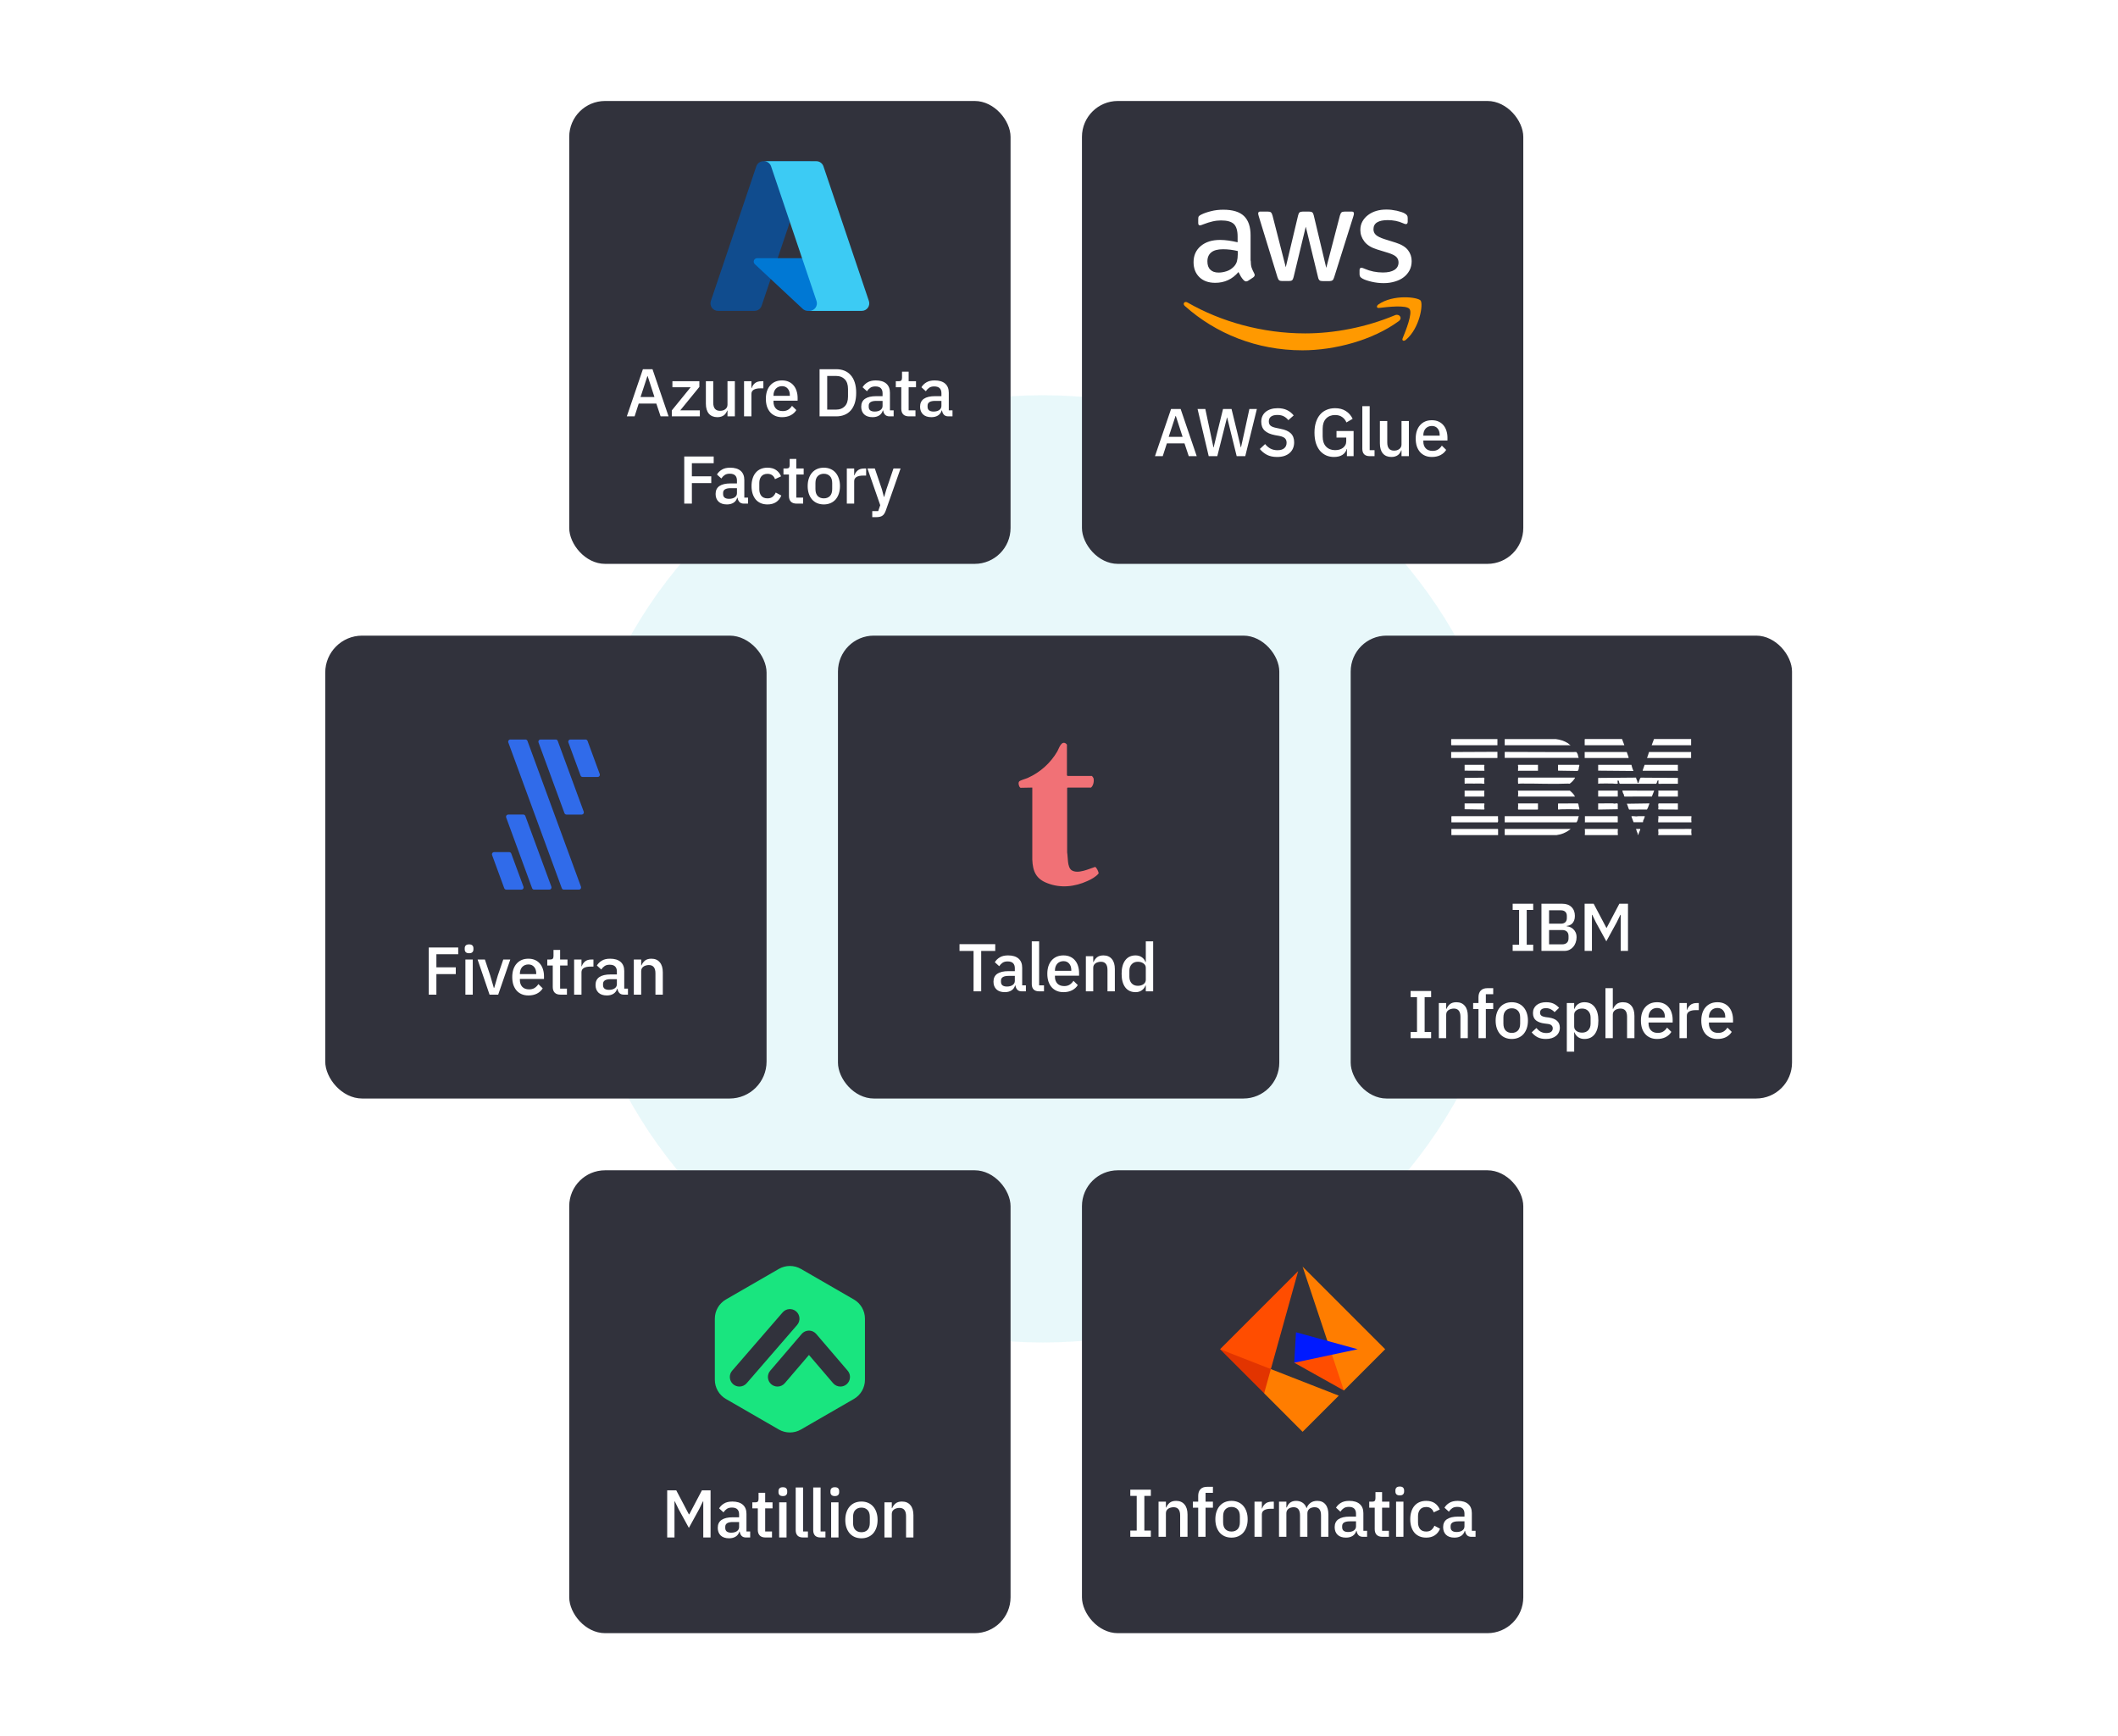 <svg width="1335" height="1094" viewBox="0 0 1335 1094" fill="none" xmlns="http://www.w3.org/2000/svg">
<g clip-path="url(#clip0_294_86)">
<g opacity="0.1" filter="url(#filter0_f_294_86)">
<circle cx="657.323" cy="547.631" r="298.533" fill="#16B5CD"/>
</g>
<rect x="358.79" y="63.645" width="278.178" height="291.748" rx="22.616" fill="#31323C"/>
<g clip-path="url(#clip1_294_86)">
<path d="M481.186 101.614H510.806L480.058 192.718C479.41 194.638 477.61 195.93 475.584 195.93H452.532C451.013 195.93 449.588 195.199 448.702 193.966C447.816 192.732 447.578 191.147 448.064 189.708L476.711 104.826C477.359 102.906 479.16 101.613 481.186 101.613V101.614Z" fill="url(#paint0_linear_294_86)"/>
<path d="M524.225 162.72H477.255C476.362 162.719 475.559 163.265 475.231 164.097C474.903 164.928 475.117 165.875 475.771 166.484L505.953 194.655C506.832 195.475 507.989 195.93 509.19 195.93H535.787L524.225 162.72Z" fill="#0078D4"/>
<path d="M481.182 101.613C479.131 101.605 477.314 102.932 476.697 104.888L448.095 189.63C447.577 191.074 447.795 192.681 448.68 193.935C449.565 195.189 451.006 195.934 452.541 195.929H476.187C477.98 195.609 479.462 194.349 480.066 192.63L485.77 175.821L506.144 194.824C506.998 195.53 508.069 195.92 509.176 195.929H535.674L524.052 162.719L490.175 162.727L510.909 101.613H481.182Z" fill="url(#paint1_linear_294_86)"/>
<path d="M519.024 104.821C518.377 102.903 516.579 101.613 514.556 101.613H481.545C483.568 101.613 485.366 102.904 486.013 104.821L514.662 189.706C515.148 191.145 514.91 192.73 514.024 193.964C513.139 195.199 511.712 195.93 510.193 195.93H543.205C544.724 195.93 546.15 195.198 547.036 193.964C547.921 192.73 548.158 191.145 547.673 189.706L519.024 104.821Z" fill="url(#paint2_linear_294_86)"/>
</g>
<path d="M416.385 262.424L413.702 254.377H402.588L399.991 262.424H395.094L405.228 232.703H411.275L421.409 262.424H416.385ZM408.252 237.131H408.039L403.738 250.246H412.51L408.252 237.131ZM423.448 262.424V258.677L435.328 244.072H423.831V240.282H440.821V243.859L428.77 258.635H441.119V262.424H423.448ZM458.547 258.762H458.377C458.178 259.302 457.908 259.827 457.568 260.338C457.256 260.849 456.844 261.303 456.333 261.7C455.85 262.069 455.254 262.368 454.545 262.595C453.863 262.822 453.068 262.935 452.16 262.935C449.861 262.935 448.072 262.197 446.795 260.721C445.546 259.245 444.921 257.13 444.921 254.377V240.282H449.563V253.78C449.563 257.215 450.982 258.933 453.821 258.933C454.417 258.933 454.999 258.862 455.566 258.72C456.134 258.549 456.631 258.308 457.057 257.996C457.511 257.684 457.866 257.286 458.121 256.804C458.405 256.321 458.547 255.753 458.547 255.1V240.282H463.188V262.424H458.547V258.762ZM468.983 262.424V240.282H473.624V244.54H473.837C474.149 243.405 474.802 242.411 475.796 241.56C476.789 240.708 478.166 240.282 479.926 240.282H481.161V244.753H479.33C477.485 244.753 476.065 245.051 475.072 245.648C474.107 246.244 473.624 247.124 473.624 248.288V262.424H468.983ZM492.91 262.935C491.32 262.935 489.901 262.666 488.652 262.126C487.403 261.587 486.338 260.82 485.458 259.827C484.578 258.805 483.897 257.584 483.415 256.165C482.96 254.717 482.733 253.113 482.733 251.353C482.733 249.593 482.96 248.004 483.415 246.584C483.897 245.137 484.578 243.916 485.458 242.922C486.338 241.9 487.403 241.12 488.652 240.58C489.901 240.041 491.32 239.771 492.91 239.771C494.528 239.771 495.948 240.055 497.168 240.623C498.417 241.191 499.453 241.986 500.277 243.008C501.1 244.001 501.71 245.165 502.108 246.499C502.533 247.833 502.746 249.267 502.746 250.8V252.546H487.545V253.269C487.545 254.973 488.042 256.378 489.035 257.485C490.057 258.564 491.505 259.103 493.378 259.103C494.741 259.103 495.891 258.805 496.828 258.209C497.764 257.613 498.559 256.804 499.212 255.782L501.937 258.464C501.114 259.827 499.922 260.92 498.36 261.743C496.799 262.538 494.982 262.935 492.91 262.935ZM492.91 243.391C492.115 243.391 491.377 243.533 490.696 243.817C490.043 244.1 489.475 244.498 488.993 245.009C488.538 245.52 488.184 246.13 487.928 246.84C487.673 247.549 487.545 248.33 487.545 249.182V249.48H497.849V249.054C497.849 247.351 497.409 245.988 496.529 244.966C495.649 243.916 494.443 243.391 492.91 243.391ZM516.585 232.703H527.102C529.004 232.703 530.721 233.015 532.254 233.64C533.816 234.264 535.136 235.201 536.214 236.45C537.321 237.671 538.173 239.218 538.769 241.091C539.365 242.937 539.663 245.094 539.663 247.564C539.663 250.033 539.365 252.205 538.769 254.078C538.173 255.924 537.321 257.471 536.214 258.72C535.136 259.94 533.816 260.863 532.254 261.488C530.721 262.112 529.004 262.424 527.102 262.424H516.585V232.703ZM527.102 258.166C529.316 258.166 531.105 257.471 532.467 256.08C533.83 254.689 534.511 252.645 534.511 249.948V245.179C534.511 242.482 533.83 240.438 532.467 239.047C531.105 237.657 529.316 236.961 527.102 236.961H521.396V258.166H527.102ZM560.682 262.424C559.461 262.424 558.525 262.084 557.872 261.402C557.219 260.693 556.821 259.799 556.679 258.72H556.466C556.041 260.111 555.26 261.161 554.125 261.871C552.989 262.58 551.612 262.935 549.994 262.935C547.695 262.935 545.921 262.339 544.672 261.147C543.451 259.955 542.841 258.351 542.841 256.335C542.841 254.121 543.635 252.46 545.225 251.353C546.843 250.246 549.199 249.693 552.294 249.693H556.296V247.819C556.296 246.457 555.927 245.406 555.189 244.668C554.451 243.93 553.301 243.561 551.74 243.561C550.434 243.561 549.37 243.845 548.546 244.413C547.723 244.98 547.028 245.704 546.46 246.584L543.692 244.072C544.43 242.823 545.466 241.801 546.801 241.006C548.135 240.183 549.881 239.771 552.038 239.771C554.905 239.771 557.105 240.438 558.638 241.773C560.171 243.107 560.937 245.023 560.937 247.521V258.635H563.279V262.424H560.682ZM551.314 259.401C552.762 259.401 553.954 259.089 554.891 258.464C555.828 257.811 556.296 256.946 556.296 255.867V252.673H552.379C549.171 252.673 547.567 253.667 547.567 255.654V256.42C547.567 257.414 547.894 258.166 548.546 258.677C549.228 259.16 550.15 259.401 551.314 259.401ZM572.983 262.424C571.365 262.424 570.145 262.013 569.322 261.189C568.498 260.338 568.087 259.146 568.087 257.613V244.072H564.638V240.282H566.511C567.278 240.282 567.803 240.112 568.087 239.771C568.399 239.431 568.555 238.877 568.555 238.111V234.236H572.728V240.282H577.369V244.072H572.728V258.635H577.029V262.424H572.983ZM597.775 262.424C596.555 262.424 595.618 262.084 594.965 261.402C594.312 260.693 593.915 259.799 593.773 258.72H593.56C593.134 260.111 592.354 261.161 591.218 261.871C590.083 262.58 588.706 262.935 587.088 262.935C584.788 262.935 583.014 262.339 581.765 261.147C580.544 259.955 579.934 258.351 579.934 256.335C579.934 254.121 580.729 252.46 582.319 251.353C583.937 250.246 586.293 249.693 589.387 249.693H593.39V247.819C593.39 246.457 593.021 245.406 592.283 244.668C591.544 243.93 590.395 243.561 588.833 243.561C587.528 243.561 586.463 243.845 585.64 244.413C584.817 244.98 584.121 245.704 583.553 246.584L580.786 244.072C581.524 242.823 582.56 241.801 583.894 241.006C585.228 240.183 586.974 239.771 589.132 239.771C591.999 239.771 594.199 240.438 595.732 241.773C597.264 243.107 598.031 245.023 598.031 247.521V258.635H600.373V262.424H597.775ZM588.408 259.401C589.855 259.401 591.048 259.089 591.984 258.464C592.921 257.811 593.39 256.946 593.39 255.867V252.673H589.472C586.264 252.673 584.661 253.667 584.661 255.654V256.42C584.661 257.414 584.987 258.166 585.64 258.677C586.321 259.16 587.244 259.401 588.408 259.401ZM431.284 317.424V287.703H449.85V291.961H436.096V300.222H448.317V304.48H436.096V317.424H431.284ZM468.895 317.424C467.674 317.424 466.737 317.084 466.084 316.402C465.432 315.693 465.034 314.799 464.892 313.72H464.679C464.253 315.111 463.473 316.161 462.337 316.871C461.202 317.58 459.825 317.935 458.207 317.935C455.908 317.935 454.133 317.339 452.884 316.147C451.664 314.955 451.053 313.351 451.053 311.335C451.053 309.121 451.848 307.46 453.438 306.353C455.056 305.246 457.412 304.693 460.506 304.693H464.509V302.819C464.509 301.457 464.14 300.406 463.402 299.668C462.664 298.93 461.514 298.561 459.953 298.561C458.647 298.561 457.582 298.845 456.759 299.413C455.936 299.98 455.241 300.704 454.673 301.584L451.905 299.072C452.643 297.823 453.679 296.801 455.013 296.006C456.348 295.183 458.093 294.771 460.251 294.771C463.118 294.771 465.318 295.438 466.851 296.773C468.384 298.107 469.15 300.023 469.15 302.521V313.635H471.492V317.424H468.895ZM459.527 314.401C460.975 314.401 462.167 314.089 463.104 313.464C464.041 312.811 464.509 311.946 464.509 310.867V307.673H460.591C457.384 307.673 455.78 308.667 455.78 310.654V311.42C455.78 312.414 456.106 313.166 456.759 313.677C457.441 314.16 458.363 314.401 459.527 314.401ZM483.748 317.935C482.158 317.935 480.739 317.666 479.49 317.126C478.241 316.587 477.191 315.82 476.339 314.827C475.487 313.805 474.835 312.584 474.38 311.165C473.926 309.717 473.699 308.113 473.699 306.353C473.699 304.593 473.926 303.004 474.38 301.584C474.835 300.137 475.487 298.916 476.339 297.922C477.191 296.9 478.241 296.12 479.49 295.58C480.739 295.041 482.158 294.771 483.748 294.771C485.962 294.771 487.779 295.268 489.198 296.262C490.618 297.255 491.654 298.575 492.307 300.222L488.475 302.01C488.162 300.988 487.609 300.179 486.814 299.583C486.047 298.958 485.026 298.646 483.748 298.646C482.045 298.646 480.753 299.186 479.873 300.264C479.022 301.315 478.596 302.691 478.596 304.395V308.355C478.596 310.058 479.022 311.449 479.873 312.528C480.753 313.578 482.045 314.103 483.748 314.103C485.111 314.103 486.189 313.777 486.984 313.124C487.807 312.442 488.46 311.548 488.943 310.441L492.477 312.315C491.739 314.131 490.632 315.522 489.156 316.488C487.68 317.453 485.877 317.935 483.748 317.935ZM502.176 317.424C500.557 317.424 499.337 317.013 498.514 316.189C497.69 315.338 497.279 314.146 497.279 312.613V299.072H493.83V295.282H495.703C496.47 295.282 496.995 295.112 497.279 294.771C497.591 294.431 497.747 293.877 497.747 293.111V289.236H501.92V295.282H506.561V299.072H501.92V313.635H506.221V317.424H502.176ZM519.264 317.935C517.732 317.935 516.326 317.666 515.049 317.126C513.8 316.587 512.735 315.82 511.855 314.827C510.975 313.805 510.294 312.584 509.811 311.165C509.329 309.717 509.088 308.113 509.088 306.353C509.088 304.593 509.329 303.004 509.811 301.584C510.294 300.137 510.975 298.916 511.855 297.922C512.735 296.9 513.8 296.12 515.049 295.58C516.326 295.041 517.732 294.771 519.264 294.771C520.797 294.771 522.188 295.041 523.437 295.58C524.715 296.12 525.793 296.9 526.673 297.922C527.553 298.916 528.235 300.137 528.717 301.584C529.2 303.004 529.441 304.593 529.441 306.353C529.441 308.113 529.2 309.717 528.717 311.165C528.235 312.584 527.553 313.805 526.673 314.827C525.793 315.82 524.715 316.587 523.437 317.126C522.188 317.666 520.797 317.935 519.264 317.935ZM519.264 314.103C520.854 314.103 522.132 313.62 523.097 312.655C524.062 311.662 524.544 310.186 524.544 308.227V304.48C524.544 302.521 524.062 301.059 523.097 300.094C522.132 299.1 520.854 298.604 519.264 298.604C517.675 298.604 516.397 299.1 515.432 300.094C514.467 301.059 513.984 302.521 513.984 304.48V308.227C513.984 310.186 514.467 311.662 515.432 312.655C516.397 313.62 517.675 314.103 519.264 314.103ZM533.761 317.424V295.282H538.402V299.54H538.615C538.928 298.405 539.581 297.411 540.574 296.56C541.568 295.708 542.944 295.282 544.704 295.282H545.939V299.753H544.108C542.263 299.753 540.844 300.051 539.85 300.648C538.885 301.244 538.402 302.124 538.402 303.288V317.424H533.761ZM563.167 295.282H567.638L558.313 321.81C558.058 322.548 557.76 323.173 557.419 323.684C557.107 324.223 556.724 324.649 556.269 324.961C555.844 325.302 555.318 325.543 554.694 325.685C554.069 325.855 553.331 325.94 552.48 325.94H549.797V322.151H553.544L554.822 318.404L546.774 295.282H551.415L555.844 308.312L557.121 313.124H557.334L558.739 308.312L563.167 295.282Z" fill="white"/>
<rect x="681.969" y="63.645" width="278.178" height="291.748" rx="22.616" fill="#31323C"/>
<path d="M788.354 164.295C788.354 166.12 788.554 167.6 788.902 168.686C789.301 169.771 789.8 170.955 790.498 172.238C790.747 172.633 790.846 173.027 790.846 173.373C790.846 173.866 790.547 174.359 789.899 174.853L786.759 176.925C786.311 177.221 785.862 177.369 785.463 177.369C784.965 177.369 784.466 177.122 783.968 176.678C783.27 175.938 782.672 175.149 782.173 174.359C781.675 173.521 781.177 172.583 780.628 171.449C776.74 175.988 771.856 178.257 765.974 178.257C761.787 178.257 758.447 177.073 756.005 174.705C753.563 172.337 752.316 169.179 752.316 165.232C752.316 161.038 753.812 157.634 756.852 155.068C759.893 152.503 763.93 151.22 769.064 151.22C770.759 151.22 772.504 151.368 774.348 151.615C776.192 151.862 778.086 152.256 780.08 152.7V149.099C780.08 145.349 779.282 142.734 777.737 141.205C776.142 139.675 773.451 138.935 769.613 138.935C767.868 138.935 766.074 139.132 764.229 139.576C762.385 140.021 760.591 140.563 758.846 141.254C758.049 141.599 757.45 141.797 757.102 141.895C756.753 141.994 756.503 142.043 756.304 142.043C755.606 142.043 755.257 141.55 755.257 140.514V138.096C755.257 137.307 755.357 136.715 755.606 136.37C755.855 136.024 756.304 135.679 757.002 135.333C758.746 134.445 760.84 133.705 763.282 133.113C765.725 132.472 768.317 132.176 771.058 132.176C776.99 132.176 781.326 133.508 784.117 136.172C786.859 138.836 788.254 142.882 788.254 148.309V164.295H788.354ZM768.117 171.794C769.762 171.794 771.457 171.498 773.251 170.906C775.046 170.314 776.641 169.228 777.986 167.748C778.784 166.811 779.382 165.775 779.681 164.591C779.98 163.407 780.18 161.976 780.18 160.298V158.226C778.734 157.881 777.189 157.585 775.594 157.387C773.999 157.19 772.454 157.091 770.909 157.091C767.569 157.091 765.127 157.733 763.482 159.065C761.837 160.397 761.039 162.272 761.039 164.739C761.039 167.058 761.637 168.784 762.883 169.968C764.08 171.202 765.824 171.794 768.117 171.794ZM808.143 177.122C807.245 177.122 806.647 176.974 806.248 176.629C805.85 176.333 805.501 175.642 805.202 174.705L793.488 136.567C793.189 135.58 793.04 134.939 793.04 134.593C793.04 133.804 793.438 133.36 794.236 133.36H799.121C800.068 133.36 800.716 133.508 801.065 133.853C801.463 134.149 801.762 134.84 802.061 135.777L810.435 168.439L818.211 135.777C818.46 134.791 818.759 134.149 819.158 133.853C819.557 133.557 820.255 133.36 821.152 133.36H825.14C826.087 133.36 826.735 133.508 827.133 133.853C827.532 134.149 827.881 134.84 828.08 135.777L835.956 168.834L844.579 135.777C844.878 134.791 845.227 134.149 845.576 133.853C845.975 133.557 846.623 133.36 847.52 133.36H852.155C852.953 133.36 853.402 133.755 853.402 134.593C853.402 134.84 853.352 135.087 853.302 135.383C853.252 135.679 853.152 136.073 852.953 136.616L840.94 174.754C840.641 175.741 840.292 176.382 839.894 176.678C839.495 176.974 838.847 177.172 838 177.172H833.713C832.766 177.172 832.118 177.024 831.719 176.678C831.32 176.333 830.971 175.692 830.772 174.705L823.046 142.882L815.37 174.656C815.121 175.642 814.822 176.284 814.423 176.629C814.024 176.974 813.326 177.122 812.429 177.122H808.143ZM872.193 178.454C869.601 178.454 867.009 178.158 864.517 177.566C862.025 176.974 860.081 176.333 858.785 175.593C857.987 175.149 857.439 174.656 857.24 174.211C857.04 173.767 856.941 173.274 856.941 172.83V170.314C856.941 169.278 857.339 168.784 858.087 168.784C858.386 168.784 858.685 168.834 858.984 168.932C859.283 169.031 859.732 169.228 860.23 169.426C861.925 170.166 863.769 170.758 865.713 171.153C867.707 171.547 869.651 171.745 871.645 171.745C874.785 171.745 877.227 171.202 878.922 170.116C880.617 169.031 881.514 167.452 881.514 165.429C881.514 164.048 881.065 162.913 880.168 161.976C879.271 161.038 877.576 160.2 875.134 159.41L867.906 157.19C864.268 156.055 861.576 154.378 859.931 152.158C858.286 149.987 857.439 147.569 857.439 145.004C857.439 142.931 857.888 141.106 858.785 139.527C859.682 137.948 860.878 136.567 862.374 135.481C863.869 134.347 865.564 133.508 867.558 132.916C869.551 132.324 871.645 132.077 873.838 132.077C874.935 132.077 876.081 132.126 877.178 132.274C878.324 132.423 879.371 132.62 880.417 132.817C881.414 133.064 882.361 133.311 883.259 133.607C884.156 133.903 884.854 134.199 885.352 134.495C886.05 134.889 886.548 135.284 886.847 135.728C887.147 136.123 887.296 136.666 887.296 137.356V139.675C887.296 140.711 886.897 141.254 886.15 141.254C885.751 141.254 885.103 141.057 884.256 140.662C881.414 139.379 878.224 138.738 874.685 138.738C871.844 138.738 869.601 139.182 868.056 140.119C866.511 141.057 865.713 142.487 865.713 144.51C865.713 145.892 866.212 147.076 867.209 148.013C868.206 148.951 870.05 149.888 872.692 150.727L879.769 152.947C883.358 154.082 885.95 155.661 887.495 157.683C889.041 159.706 889.788 162.025 889.788 164.591C889.788 166.712 889.34 168.636 888.492 170.314C887.595 171.991 886.399 173.471 884.854 174.656C883.308 175.889 881.464 176.777 879.321 177.418C877.078 178.109 874.735 178.454 872.193 178.454Z" fill="white"/>
<path fill-rule="evenodd" clip-rule="evenodd" d="M881.609 202.437C865.21 214.426 841.385 220.791 820.898 220.791C792.188 220.791 766.318 210.282 746.779 192.816C745.234 191.435 746.63 189.56 748.474 190.645C769.608 202.783 795.677 210.134 822.643 210.134C840.836 210.134 860.824 206.384 879.217 198.687C881.958 197.454 884.301 200.464 881.609 202.437Z" fill="#FF9900"/>
<path fill-rule="evenodd" clip-rule="evenodd" d="M888.434 194.735C886.341 192.07 874.577 193.452 869.244 194.093C867.649 194.29 867.4 192.909 868.845 191.873C878.216 185.36 893.618 187.235 895.413 189.406C897.207 191.626 894.914 206.872 886.141 214.174C884.796 215.308 883.5 214.716 884.098 213.236C886.092 208.352 890.528 197.349 888.434 194.735Z" fill="#FF9900"/>
<path d="M749.285 287.51L746.602 279.462H735.489L732.891 287.51H727.994L738.129 257.788H744.175L754.309 287.51H749.285ZM741.152 262.217H740.939L736.638 275.332H745.41L741.152 262.217ZM761.865 287.51L754.839 257.788H759.736L762.759 272.096L764.845 281.974H764.973L767.358 272.096L770.892 257.788H776.257L779.749 272.096L782.091 281.932H782.218L784.39 272.096L787.498 257.788H792.225L784.901 287.51H779.493L775.703 272.138L773.489 263.111H773.404L771.147 272.138L767.272 287.51H761.865ZM804.947 288.021C802.449 288.021 800.32 287.567 798.56 286.658C796.828 285.75 795.338 284.529 794.089 282.996L797.41 279.888C798.461 281.165 799.61 282.13 800.859 282.783C802.137 283.436 803.584 283.763 805.203 283.763C807.105 283.763 808.538 283.337 809.503 282.485C810.468 281.634 810.951 280.484 810.951 279.036C810.951 277.872 810.61 276.95 809.929 276.268C809.248 275.587 808.041 275.076 806.31 274.736L803.67 274.267C800.774 273.728 798.603 272.777 797.155 271.414C795.707 270.052 794.983 268.178 794.983 265.794C794.983 264.488 795.224 263.31 795.707 262.259C796.218 261.181 796.914 260.286 797.794 259.577C798.702 258.839 799.795 258.271 801.072 257.874C802.35 257.476 803.783 257.277 805.373 257.277C807.615 257.277 809.56 257.675 811.206 258.47C812.853 259.236 814.258 260.357 815.422 261.834L812.058 264.814C811.292 263.821 810.355 263.026 809.248 262.43C808.141 261.834 806.764 261.536 805.117 261.536C803.414 261.536 802.094 261.876 801.157 262.557C800.221 263.239 799.752 264.232 799.752 265.538C799.752 266.787 800.135 267.724 800.902 268.348C801.668 268.945 802.861 269.399 804.479 269.711L807.119 270.265C810.099 270.832 812.271 271.797 813.634 273.16C815.025 274.523 815.72 276.396 815.72 278.781C815.72 280.172 815.479 281.435 814.996 282.57C814.514 283.706 813.804 284.685 812.867 285.508C811.959 286.303 810.837 286.928 809.503 287.382C808.169 287.808 806.65 288.021 804.947 288.021ZM848.975 282.996H848.805C848.492 284.444 847.641 285.65 846.25 286.616C844.887 287.552 843.07 288.021 840.799 288.021C839.039 288.021 837.407 287.694 835.903 287.041C834.398 286.36 833.092 285.381 831.985 284.103C830.906 282.797 830.055 281.194 829.43 279.292C828.834 277.361 828.536 275.147 828.536 272.649C828.536 270.179 828.848 267.994 829.473 266.092C830.097 264.161 830.977 262.543 832.113 261.237C833.248 259.932 834.611 258.952 836.201 258.299C837.79 257.618 839.565 257.277 841.523 257.277C844.192 257.277 846.448 257.874 848.294 259.066C850.139 260.23 851.572 261.862 852.594 263.963L848.677 266.262C848.109 264.871 847.229 263.75 846.037 262.898C844.845 262.018 843.34 261.578 841.523 261.578C839.167 261.578 837.265 262.33 835.817 263.835C834.398 265.339 833.688 267.468 833.688 270.222V275.076C833.688 277.83 834.398 279.959 835.817 281.463C837.265 282.968 839.167 283.72 841.523 283.72C842.46 283.72 843.354 283.607 844.206 283.379C845.057 283.124 845.796 282.769 846.42 282.315C847.073 281.832 847.584 281.25 847.953 280.569C848.35 279.859 848.549 279.036 848.549 278.099V275.8H842.417V271.67H853.19V287.51H848.975V282.996ZM863.413 287.51C861.823 287.51 860.631 287.112 859.836 286.318C859.07 285.494 858.687 284.359 858.687 282.911V256H863.328V283.72H866.394V287.51H863.413ZM883.39 283.848H883.22C883.021 284.387 882.751 284.912 882.411 285.423C882.098 285.934 881.687 286.388 881.176 286.786C880.693 287.155 880.097 287.453 879.388 287.68C878.706 287.907 877.911 288.021 877.003 288.021C874.704 288.021 872.915 287.283 871.638 285.807C870.389 284.33 869.764 282.216 869.764 279.462V265.368H874.406V278.866C874.406 282.301 875.825 284.018 878.664 284.018C879.26 284.018 879.842 283.947 880.409 283.805C880.977 283.635 881.474 283.394 881.9 283.081C882.354 282.769 882.709 282.372 882.964 281.889C883.248 281.407 883.39 280.839 883.39 280.186V265.368H888.031V287.51H883.39V283.848ZM902.512 288.021C900.922 288.021 899.503 287.751 898.254 287.212C897.005 286.672 895.941 285.906 895.061 284.912C894.181 283.89 893.499 282.67 893.017 281.25C892.562 279.803 892.335 278.199 892.335 276.439C892.335 274.679 892.562 273.089 893.017 271.67C893.499 270.222 894.181 269.001 895.061 268.008C895.941 266.986 897.005 266.205 898.254 265.666C899.503 265.126 900.922 264.857 902.512 264.857C904.13 264.857 905.55 265.141 906.77 265.708C908.019 266.276 909.055 267.071 909.879 268.093C910.702 269.087 911.312 270.25 911.71 271.585C912.135 272.919 912.348 274.352 912.348 275.885V277.631H897.147V278.355C897.147 280.058 897.644 281.463 898.637 282.57C899.659 283.649 901.107 284.188 902.981 284.188C904.343 284.188 905.493 283.89 906.43 283.294C907.366 282.698 908.161 281.889 908.814 280.867L911.539 283.55C910.716 284.912 909.524 286.005 907.962 286.828C906.401 287.623 904.584 288.021 902.512 288.021ZM902.512 268.476C901.717 268.476 900.979 268.618 900.298 268.902C899.645 269.186 899.077 269.583 898.595 270.094C898.141 270.605 897.786 271.216 897.53 271.925C897.275 272.635 897.147 273.416 897.147 274.267V274.565H907.452V274.139C907.452 272.436 907.012 271.074 906.132 270.052C905.252 269.001 904.045 268.476 902.512 268.476Z" fill="white"/>
<rect x="358.79" y="737.606" width="278.178" height="291.748" rx="22.616" fill="#31323C"/>
<path d="M504.863 799.784L538.209 819.038C542.53 821.532 545.191 826.144 545.191 831.135V869.639C545.191 874.63 542.53 879.239 538.209 881.736L504.863 900.99C500.542 903.484 495.216 903.484 490.895 900.99L457.55 881.736C453.228 879.242 450.567 874.63 450.567 869.639V831.135C450.567 826.144 453.228 821.535 457.55 819.038L490.895 799.784C495.216 797.291 500.542 797.291 504.863 799.784ZM501.838 826.563C499.312 824.375 495.497 824.652 493.312 827.174L461.492 863.916C459.308 866.439 459.581 870.254 462.104 872.442C463.247 873.432 464.656 873.917 466.057 873.917C467.75 873.917 469.435 873.21 470.629 871.831L502.45 835.088C504.634 832.562 504.361 828.747 501.838 826.563ZM509.893 838.667C509.83 838.667 509.768 838.668 509.706 838.67C509.659 838.672 509.612 838.674 509.564 838.676C509.49 838.68 509.416 838.686 509.344 838.692C509.296 838.697 509.249 838.701 509.201 838.707C509.132 838.715 509.063 838.724 508.994 838.734C508.93 838.744 508.866 838.755 508.803 838.766C508.76 838.774 508.718 838.782 508.675 838.791C508.604 838.805 508.534 838.821 508.464 838.838C508.41 838.851 508.357 838.865 508.303 838.88L508.131 838.929C508.067 838.948 508.004 838.969 507.942 838.99C507.901 839.004 507.861 839.018 507.82 839.033C507.743 839.061 507.667 839.09 507.592 839.122C507.559 839.136 507.526 839.15 507.492 839.163C507.412 839.197 507.333 839.234 507.254 839.274C507.228 839.286 507.202 839.299 507.176 839.311C506.98 839.409 506.789 839.519 506.604 839.642L506.573 839.662L506.409 839.771C506.008 840.054 505.635 840.392 505.3 840.782L485.478 863.942C483.305 866.479 483.604 870.294 486.141 872.464C487.28 873.436 488.675 873.917 490.065 873.917C491.773 873.917 493.469 873.199 494.663 871.802L509.894 854.004L525.126 871.802C526.32 873.199 528.016 873.917 529.72 873.917C531.114 873.917 532.508 873.44 533.648 872.464C536.189 870.294 536.483 866.476 534.31 863.942L514.488 840.782C514.459 840.747 514.429 840.713 514.398 840.682C514.38 840.661 514.362 840.641 514.344 840.619C513.829 840.059 513.231 839.617 512.584 839.299C512.575 839.295 512.566 839.29 512.556 839.285L512.435 839.225L512.236 839.14C512.229 839.137 512.222 839.133 512.216 839.129C512.125 839.091 512.033 839.056 511.939 839.024L511.866 838.996C511.789 838.97 511.712 838.945 511.634 838.923L511.497 838.883C511.436 838.866 511.374 838.85 511.312 838.836C511.246 838.82 511.18 838.805 511.114 838.791C511.069 838.782 511.024 838.773 510.978 838.765C510.918 838.754 510.858 838.744 510.798 838.735C510.725 838.724 510.652 838.714 510.578 838.706C510.533 838.701 510.488 838.696 510.444 838.692L510.332 838.683L510.219 838.676C510.174 838.674 510.128 838.672 510.082 838.67L509.893 838.667Z" fill="#19E57F"/>
<path d="M443.279 946.308H443.066L440.724 951.119L434.209 962.999L427.694 951.119L425.352 946.308H425.14V969.046H420.541V939.325H426.247L434.209 954.441H434.465L442.427 939.325H447.878V969.046H443.279V946.308ZM470.252 969.046C469.031 969.046 468.094 968.705 467.442 968.024C466.789 967.314 466.391 966.42 466.249 965.341H466.036C465.611 966.732 464.83 967.783 463.694 968.492C462.559 969.202 461.182 969.557 459.564 969.557C457.265 969.557 455.491 968.961 454.241 967.768C453.021 966.576 452.411 964.972 452.411 962.957C452.411 960.743 453.205 959.082 454.795 957.975C456.413 956.868 458.769 956.314 461.863 956.314H465.866V954.441C465.866 953.078 465.497 952.028 464.759 951.29C464.021 950.552 462.871 950.183 461.31 950.183C460.004 950.183 458.94 950.467 458.116 951.034C457.293 951.602 456.598 952.326 456.03 953.206L453.262 950.694C454 949.445 455.036 948.423 456.371 947.628C457.705 946.805 459.451 946.393 461.608 946.393C464.475 946.393 466.675 947.06 468.208 948.394C469.741 949.728 470.507 951.645 470.507 954.143V965.256H472.849V969.046H470.252ZM460.884 966.023C462.332 966.023 463.524 965.71 464.461 965.086C465.398 964.433 465.866 963.567 465.866 962.488V959.295H461.949C458.741 959.295 457.137 960.288 457.137 962.276V963.042C457.137 964.036 457.463 964.788 458.116 965.299C458.798 965.781 459.72 966.023 460.884 966.023ZM482.553 969.046C480.935 969.046 479.715 968.634 478.891 967.811C478.068 966.959 477.657 965.767 477.657 964.234V950.694H474.208V946.904H476.081C476.848 946.904 477.373 946.734 477.657 946.393C477.969 946.052 478.125 945.499 478.125 944.732V940.857H482.298V946.904H486.939V950.694H482.298V965.256H486.599V969.046H482.553ZM493.464 942.944C492.499 942.944 491.789 942.717 491.335 942.263C490.909 941.808 490.696 941.226 490.696 940.517V939.793C490.696 939.083 490.909 938.501 491.335 938.047C491.789 937.593 492.499 937.366 493.464 937.366C494.429 937.366 495.125 937.593 495.55 938.047C495.976 938.501 496.189 939.083 496.189 939.793V940.517C496.189 941.226 495.976 941.808 495.55 942.263C495.125 942.717 494.429 942.944 493.464 942.944ZM491.122 946.904H495.763V969.046H491.122V946.904ZM506.266 969.046C504.676 969.046 503.484 968.648 502.689 967.854C501.923 967.03 501.539 965.895 501.539 964.447V937.536H506.181V965.256H509.246V969.046H506.266ZM517.307 969.046C515.717 969.046 514.525 968.648 513.73 967.854C512.964 967.03 512.58 965.895 512.58 964.447V937.536H517.222V965.256H520.288V969.046H517.307ZM526.213 942.944C525.248 942.944 524.538 942.717 524.084 942.263C523.658 941.808 523.445 941.226 523.445 940.517V939.793C523.445 939.083 523.658 938.501 524.084 938.047C524.538 937.593 525.248 937.366 526.213 937.366C527.178 937.366 527.874 937.593 528.299 938.047C528.725 938.501 528.938 939.083 528.938 939.793V940.517C528.938 941.226 528.725 941.808 528.299 942.263C527.874 942.717 527.178 942.944 526.213 942.944ZM523.871 946.904H528.512V969.046H523.871V946.904ZM542.975 969.557C541.442 969.557 540.037 969.287 538.759 968.748C537.51 968.208 536.446 967.442 535.566 966.448C534.686 965.427 534.004 964.206 533.522 962.787C533.039 961.339 532.798 959.735 532.798 957.975C532.798 956.215 533.039 954.625 533.522 953.206C534.004 951.758 534.686 950.537 535.566 949.544C536.446 948.522 537.51 947.741 538.759 947.202C540.037 946.663 541.442 946.393 542.975 946.393C544.508 946.393 545.899 946.663 547.148 947.202C548.425 947.741 549.504 948.522 550.384 949.544C551.264 950.537 551.945 951.758 552.428 953.206C552.91 954.625 553.152 956.215 553.152 957.975C553.152 959.735 552.91 961.339 552.428 962.787C551.945 964.206 551.264 965.427 550.384 966.448C549.504 967.442 548.425 968.208 547.148 968.748C545.899 969.287 544.508 969.557 542.975 969.557ZM542.975 965.725C544.564 965.725 545.842 965.242 546.807 964.277C547.772 963.283 548.255 961.807 548.255 959.848V956.101C548.255 954.143 547.772 952.681 546.807 951.716C545.842 950.722 544.564 950.225 542.975 950.225C541.385 950.225 540.108 950.722 539.142 951.716C538.177 952.681 537.695 954.143 537.695 956.101V959.848C537.695 961.807 538.177 963.283 539.142 964.277C540.108 965.242 541.385 965.725 542.975 965.725ZM557.471 969.046V946.904H562.113V950.566H562.326C562.808 949.374 563.532 948.38 564.497 947.585C565.491 946.79 566.839 946.393 568.542 946.393C570.813 946.393 572.573 947.145 573.822 948.65C575.1 950.126 575.739 952.241 575.739 954.994V969.046H571.097V955.59C571.097 952.127 569.706 950.396 566.924 950.396C566.328 950.396 565.732 950.481 565.136 950.651C564.568 950.793 564.057 951.02 563.603 951.332C563.149 951.645 562.78 952.042 562.496 952.525C562.241 953.007 562.113 953.575 562.113 954.228V969.046H557.471Z" fill="white"/>
<rect x="681.969" y="737.606" width="278.178" height="291.748" rx="22.616" fill="#31323C"/>
<path d="M815.774 858.891L847.072 876.41L848.248 863.085L839.566 853.835L826.729 851.719L815.774 858.891Z" fill="#FF4D00"/>
<path d="M821.05 798.341L847.075 876.413L873.101 850.389L821.05 798.341Z" fill="#FF7D00"/>
<path d="M816.872 839.694L815.774 858.899L855.773 850.394L816.872 839.694Z" fill="#001AFF"/>
<path d="M769.015 850.39L796.804 878.177L801.978 871.24L801.037 862.912L788.279 854.642L769.015 850.39Z" fill="#E23400"/>
<path d="M818.244 801.164L769.015 850.39L801.037 862.912L818.244 801.164Z" fill="#FF4D00"/>
<path d="M801.034 862.908L796.801 878.173L821.043 902.433L843.855 879.643L801.034 862.908Z" fill="#FF7D00"/>
<path d="M712.442 968.619V964.702H716.487V942.815H712.442V938.898H725.387V942.815H721.299V964.702H725.387V968.619H712.442ZM730.242 968.619V946.477H734.883V950.139H735.096C735.578 948.947 736.302 947.953 737.267 947.158C738.261 946.364 739.609 945.966 741.313 945.966C743.584 945.966 745.344 946.718 746.593 948.223C747.87 949.699 748.509 951.814 748.509 954.568V968.619H743.867V955.164C743.867 951.7 742.476 949.969 739.694 949.969C739.098 949.969 738.502 950.054 737.906 950.224C737.338 950.366 736.827 950.593 736.373 950.906C735.919 951.218 735.55 951.615 735.266 952.098C735.011 952.58 734.883 953.148 734.883 953.801V968.619H730.242ZM755.24 950.267H751.876V946.477H755.24V942.815C755.24 941.027 755.708 939.636 756.645 938.642C757.582 937.62 758.987 937.109 760.86 937.109H764.522V940.899H759.881V946.477H764.522V950.267H759.881V968.619H755.24V950.267ZM776.229 969.13C774.696 969.13 773.291 968.86 772.014 968.321C770.765 967.782 769.7 967.015 768.82 966.022C767.94 965 767.259 963.779 766.776 962.36C766.294 960.912 766.053 959.308 766.053 957.548C766.053 955.788 766.294 954.198 766.776 952.779C767.259 951.331 767.94 950.111 768.82 949.117C769.7 948.095 770.765 947.315 772.014 946.775C773.291 946.236 774.696 945.966 776.229 945.966C777.762 945.966 779.153 946.236 780.402 946.775C781.68 947.315 782.758 948.095 783.638 949.117C784.518 950.111 785.2 951.331 785.682 952.779C786.165 954.198 786.406 955.788 786.406 957.548C786.406 959.308 786.165 960.912 785.682 962.36C785.2 963.779 784.518 965 783.638 966.022C782.758 967.015 781.68 967.782 780.402 968.321C779.153 968.86 777.762 969.13 776.229 969.13ZM776.229 965.298C777.819 965.298 779.096 964.815 780.062 963.85C781.027 962.857 781.509 961.38 781.509 959.422V955.675C781.509 953.716 781.027 952.254 780.062 951.289C779.096 950.295 777.819 949.798 776.229 949.798C774.64 949.798 773.362 950.295 772.397 951.289C771.432 952.254 770.949 953.716 770.949 955.675V959.422C770.949 961.38 771.432 962.857 772.397 963.85C773.362 964.815 774.64 965.298 776.229 965.298ZM790.726 968.619V946.477H795.367V950.735H795.58C795.893 949.6 796.546 948.606 797.539 947.755C798.533 946.903 799.909 946.477 801.669 946.477H802.904V950.948H801.073C799.228 950.948 797.809 951.246 796.815 951.842C795.85 952.438 795.367 953.318 795.367 954.482V968.619H790.726ZM806.175 968.619V946.477H810.816V950.139H811.029C811.256 949.571 811.526 949.032 811.838 948.521C812.179 948.01 812.576 947.57 813.03 947.201C813.513 946.804 814.067 946.506 814.691 946.307C815.344 946.08 816.096 945.966 816.948 945.966C818.452 945.966 819.787 946.335 820.95 947.073C822.114 947.811 822.966 948.947 823.505 950.48H823.633C824.03 949.231 824.797 948.166 825.932 947.286C827.068 946.406 828.53 945.966 830.318 945.966C832.532 945.966 834.25 946.718 835.47 948.223C836.691 949.699 837.301 951.814 837.301 954.568V968.619H832.66V955.121C832.66 953.418 832.334 952.14 831.681 951.289C831.028 950.409 829.992 949.969 828.572 949.969C827.976 949.969 827.409 950.054 826.869 950.224C826.33 950.366 825.847 950.593 825.421 950.906C825.024 951.218 824.698 951.615 824.442 952.098C824.187 952.58 824.059 953.134 824.059 953.758V968.619H819.418V955.121C819.418 951.686 818.069 949.969 815.372 949.969C814.805 949.969 814.237 950.054 813.669 950.224C813.13 950.366 812.647 950.593 812.221 950.906C811.796 951.218 811.455 951.615 811.199 952.098C810.944 952.58 810.816 953.134 810.816 953.758V968.619H806.175ZM859.096 968.619C857.875 968.619 856.938 968.278 856.285 967.597C855.633 966.888 855.235 965.993 855.093 964.915H854.88C854.455 966.306 853.674 967.356 852.538 968.066C851.403 968.775 850.026 969.13 848.408 969.13C846.109 969.13 844.334 968.534 843.085 967.342C841.865 966.149 841.254 964.546 841.254 962.53C841.254 960.316 842.049 958.655 843.639 957.548C845.257 956.441 847.613 955.888 850.707 955.888H854.71V954.014C854.71 952.651 854.341 951.601 853.603 950.863C852.865 950.125 851.715 949.756 850.154 949.756C848.848 949.756 847.784 950.04 846.96 950.607C846.137 951.175 845.442 951.899 844.874 952.779L842.106 950.267C842.844 949.018 843.88 947.996 845.214 947.201C846.549 946.378 848.294 945.966 850.452 945.966C853.319 945.966 855.519 946.633 857.052 947.967C858.585 949.302 859.351 951.218 859.351 953.716V964.829H861.693V968.619H859.096ZM849.728 965.596C851.176 965.596 852.368 965.284 853.305 964.659C854.242 964.006 854.71 963.14 854.71 962.062V958.868H850.793C847.585 958.868 845.981 959.862 845.981 961.849V962.615C845.981 963.609 846.307 964.361 846.96 964.872C847.642 965.355 848.564 965.596 849.728 965.596ZM871.397 968.619C869.779 968.619 868.559 968.208 867.735 967.384C866.912 966.533 866.501 965.34 866.501 963.808V950.267H863.051V946.477H864.925C865.692 946.477 866.217 946.307 866.501 945.966C866.813 945.626 866.969 945.072 866.969 944.306V940.431H871.142V946.477H875.783V950.267H871.142V964.829H875.442V968.619H871.397ZM882.308 942.517C881.343 942.517 880.633 942.29 880.179 941.836C879.753 941.382 879.54 940.8 879.54 940.09V939.366C879.54 938.657 879.753 938.075 880.179 937.62C880.633 937.166 881.343 936.939 882.308 936.939C883.273 936.939 883.969 937.166 884.394 937.62C884.82 938.075 885.033 938.657 885.033 939.366V940.09C885.033 940.8 884.82 941.382 884.394 941.836C883.969 942.29 883.273 942.517 882.308 942.517ZM879.966 946.477H884.607V968.619H879.966V946.477ZM898.942 969.13C897.352 969.13 895.933 968.86 894.684 968.321C893.435 967.782 892.385 967.015 891.533 966.022C890.681 965 890.028 963.779 889.574 962.36C889.12 960.912 888.893 959.308 888.893 957.548C888.893 955.788 889.12 954.198 889.574 952.779C890.028 951.331 890.681 950.111 891.533 949.117C892.385 948.095 893.435 947.315 894.684 946.775C895.933 946.236 897.352 945.966 898.942 945.966C901.156 945.966 902.973 946.463 904.392 947.457C905.812 948.45 906.848 949.77 907.501 951.417L903.669 953.205C903.356 952.183 902.803 951.374 902.008 950.778C901.241 950.153 900.219 949.841 898.942 949.841C897.239 949.841 895.947 950.38 895.067 951.459C894.216 952.509 893.79 953.886 893.79 955.589V959.549C893.79 961.253 894.216 962.644 895.067 963.722C895.947 964.773 897.239 965.298 898.942 965.298C900.305 965.298 901.383 964.971 902.178 964.318C903.001 963.637 903.654 962.743 904.137 961.636L907.671 963.509C906.933 965.326 905.826 966.717 904.35 967.682C902.874 968.648 901.071 969.13 898.942 969.13ZM927.461 968.619C926.241 968.619 925.304 968.278 924.651 967.597C923.998 966.888 923.601 965.993 923.459 964.915H923.246C922.82 966.306 922.039 967.356 920.904 968.066C919.768 968.775 918.391 969.13 916.773 969.13C914.474 969.13 912.7 968.534 911.451 967.342C910.23 966.149 909.62 964.546 909.62 962.53C909.62 960.316 910.415 958.655 912.004 957.548C913.622 956.441 915.979 955.888 919.073 955.888H923.075V954.014C923.075 952.651 922.706 951.601 921.968 950.863C921.23 950.125 920.081 949.756 918.519 949.756C917.213 949.756 916.149 950.04 915.326 950.607C914.502 951.175 913.807 951.899 913.239 952.779L910.471 950.267C911.21 949.018 912.246 947.996 913.58 947.201C914.914 946.378 916.66 945.966 918.817 945.966C921.684 945.966 923.884 946.633 925.417 947.967C926.95 949.302 927.717 951.218 927.717 953.716V964.829H930.059V968.619H927.461ZM918.093 965.596C919.541 965.596 920.733 965.284 921.67 964.659C922.607 964.006 923.075 963.14 923.075 962.062V958.868H919.158C915.95 958.868 914.346 959.862 914.346 961.849V962.615C914.346 963.609 914.673 964.361 915.326 964.872C916.007 965.355 916.93 965.596 918.093 965.596Z" fill="white"/>
<rect x="205" y="400.626" width="278.178" height="291.748" rx="23.295" fill="#31323C"/>
<path d="M357.106 513.41H366.607C367.364 513.425 367.994 512.822 368.01 512.065C368.014 511.872 367.979 511.679 367.904 511.502L351.555 467.002C351.358 466.458 350.841 466.091 350.262 466.095H340.726C339.969 466.091 339.35 466.702 339.346 467.463C339.346 467.629 339.373 467.791 339.433 467.944L355.777 512.503C355.978 513.059 356.515 513.425 357.106 513.41Z" fill="#306BEA"/>
<path d="M355.393 560.716H364.894C365.651 560.72 366.27 560.109 366.274 559.348C366.274 559.183 366.246 559.021 366.187 558.867L332.477 467.002C332.279 466.458 331.763 466.095 331.179 466.095H321.69C320.933 466.091 320.315 466.702 320.311 467.463C320.311 467.629 320.338 467.791 320.397 467.944L354.1 559.817C354.301 560.358 354.817 560.716 355.393 560.716Z" fill="#306BEA"/>
<path d="M336.687 560.714H346.188C346.945 560.749 347.587 560.162 347.623 559.405C347.631 559.219 347.603 559.038 347.54 558.865L331.136 514.306C330.939 513.762 330.423 513.395 329.843 513.399H320.295C319.538 513.419 318.939 514.05 318.958 514.807C318.962 514.961 318.994 515.114 319.049 515.26L335.394 559.819C335.595 560.355 336.111 560.714 336.687 560.714Z" fill="#306BEA"/>
<path d="M358.261 467.956L365.925 488.8C366.123 489.344 366.639 489.711 367.219 489.707H376.72C377.476 489.711 378.095 489.1 378.099 488.339C378.099 488.174 378.072 488.012 378.013 487.858L370.349 467.002C370.152 466.458 369.635 466.091 369.056 466.095H359.555C358.798 466.091 358.175 466.698 358.171 467.459C358.171 467.629 358.199 467.798 358.261 467.956Z" fill="#306BEA"/>
<path d="M319.159 560.719H328.66C329.417 560.723 330.036 560.112 330.04 559.351C330.04 559.185 330.012 559.024 329.953 558.87L322.246 537.97C322.049 537.426 321.532 537.06 320.953 537.064H311.464C310.707 537.06 310.084 537.667 310.08 538.428C310.08 538.597 310.108 538.767 310.171 538.924L317.835 559.824C318.036 560.372 318.572 560.735 319.159 560.719Z" fill="#306BEA"/>
<path d="M270.251 626.905V597.183H288.816V601.442H275.062V609.702H287.283V613.96H275.062V626.905H270.251ZM295.685 600.803C294.72 600.803 294.01 600.576 293.556 600.122C293.13 599.667 292.917 599.085 292.917 598.376V597.652C292.917 596.942 293.13 596.36 293.556 595.906C294.01 595.452 294.72 595.225 295.685 595.225C296.65 595.225 297.345 595.452 297.771 595.906C298.197 596.36 298.41 596.942 298.41 597.652V598.376C298.41 599.085 298.197 599.667 297.771 600.122C297.345 600.576 296.65 600.803 295.685 600.803ZM293.343 604.763H297.984V626.905H293.343V604.763ZM308.572 626.905L301.035 604.763H305.634L308.998 614.854L311.254 622.604H311.51L313.767 614.854L317.216 604.763H321.644L314.022 626.905H308.572ZM333.052 627.416C331.462 627.416 330.043 627.146 328.794 626.607C327.545 626.067 326.48 625.301 325.6 624.307C324.72 623.285 324.039 622.065 323.556 620.645C323.102 619.198 322.875 617.594 322.875 615.834C322.875 614.074 323.102 612.484 323.556 611.065C324.039 609.617 324.72 608.396 325.6 607.403C326.48 606.381 327.545 605.6 328.794 605.061C330.043 604.522 331.462 604.252 333.052 604.252C334.67 604.252 336.089 604.536 337.31 605.103C338.559 605.671 339.595 606.466 340.418 607.488C341.241 608.482 341.852 609.645 342.249 610.98C342.675 612.314 342.888 613.747 342.888 615.28V617.026H327.687V617.75C327.687 619.453 328.183 620.858 329.177 621.965C330.199 623.044 331.647 623.583 333.52 623.583C334.883 623.583 336.032 623.285 336.969 622.689C337.906 622.093 338.701 621.284 339.354 620.262L342.079 622.945C341.256 624.307 340.063 625.4 338.502 626.223C336.941 627.018 335.124 627.416 333.052 627.416ZM333.052 607.871C332.257 607.871 331.519 608.013 330.838 608.297C330.185 608.581 329.617 608.978 329.134 609.489C328.68 610 328.325 610.611 328.07 611.32C327.814 612.03 327.687 612.811 327.687 613.662V613.96H337.991V613.534C337.991 611.831 337.551 610.469 336.671 609.447C335.791 608.396 334.585 607.871 333.052 607.871ZM353.306 626.905C351.688 626.905 350.467 626.493 349.644 625.67C348.821 624.818 348.409 623.626 348.409 622.093V608.552H344.96V604.763H346.834C347.6 604.763 348.125 604.592 348.409 604.252C348.721 603.911 348.877 603.358 348.877 602.591V598.716H353.05V604.763H357.692V608.552H353.05V623.115H357.351V626.905H353.306ZM361.875 626.905V604.763H366.516V609.021H366.729C367.041 607.885 367.694 606.892 368.687 606.04C369.681 605.189 371.058 604.763 372.818 604.763H374.053V609.234H372.222C370.377 609.234 368.957 609.532 367.964 610.128C366.998 610.724 366.516 611.604 366.516 612.768V626.905H361.875ZM393.214 626.905C391.993 626.905 391.057 626.564 390.404 625.883C389.751 625.173 389.353 624.279 389.211 623.2H388.998C388.573 624.591 387.792 625.642 386.657 626.351C385.521 627.061 384.144 627.416 382.526 627.416C380.227 627.416 378.453 626.82 377.204 625.627C375.983 624.435 375.373 622.831 375.373 620.816C375.373 618.602 376.167 616.941 377.757 615.834C379.375 614.727 381.731 614.173 384.826 614.173H388.828V612.3C388.828 610.937 388.459 609.887 387.721 609.149C386.983 608.411 385.833 608.042 384.272 608.042C382.966 608.042 381.902 608.325 381.078 608.893C380.255 609.461 379.56 610.185 378.992 611.065L376.224 608.552C376.962 607.303 377.998 606.282 379.333 605.487C380.667 604.663 382.413 604.252 384.57 604.252C387.437 604.252 389.637 604.919 391.17 606.253C392.703 607.587 393.469 609.503 393.469 612.002V623.115H395.811V626.905H393.214ZM383.846 623.882C385.294 623.882 386.486 623.569 387.423 622.945C388.36 622.292 388.828 621.426 388.828 620.347V617.154H384.911C381.703 617.154 380.099 618.147 380.099 620.134V620.901C380.099 621.894 380.426 622.647 381.078 623.158C381.76 623.64 382.682 623.882 383.846 623.882ZM399.509 626.905V604.763H404.15V608.425H404.363C404.845 607.232 405.569 606.239 406.534 605.444C407.528 604.649 408.876 604.252 410.58 604.252C412.851 604.252 414.611 605.004 415.86 606.509C417.137 607.985 417.776 610.1 417.776 612.853V626.905H413.134V613.449C413.134 609.986 411.743 608.254 408.962 608.254C408.365 608.254 407.769 608.34 407.173 608.51C406.605 608.652 406.094 608.879 405.64 609.191C405.186 609.503 404.817 609.901 404.533 610.383C404.278 610.866 404.15 611.434 404.15 612.087V626.905H399.509Z" fill="white"/>
<rect x="528.179" y="400.626" width="278.178" height="291.748" rx="22.616" fill="#31323C"/>
<path d="M673.062 496.26C673.062 496.26 672.781 496.541 672.64 496.682V537.243C673.203 540.342 672.64 546.539 675.457 548.51C679.4 551.045 686.301 547.665 690.244 546.398C691.23 546.679 692.498 549.637 692.498 550.482C690.808 552.595 687.991 554.144 685.456 555.27C677.428 558.932 668.556 559.918 660.246 556.679C653.064 554.003 650.951 549.214 650.669 541.75V496.401L643.346 496.541C642.501 496.541 641.515 493.584 642.36 492.598C643.064 491.753 646.444 490.908 647.712 490.345C655.599 486.824 662.077 481.049 666.443 473.585C667.429 471.895 668.837 466.825 671.654 468.515C671.795 468.515 672.499 469.219 672.499 469.36V488.655L672.922 489.077H688.273C688.273 489.077 689.118 490.063 689.259 490.485C689.681 492.316 689.259 494.992 687.709 496.401H672.922L673.062 496.26Z" fill="#F17176"/>
<path d="M618.458 599.362V624.825H613.646V599.362H604.79V595.104H627.315V599.362H618.458ZM644.042 624.825C642.821 624.825 641.885 624.485 641.232 623.803C640.579 623.094 640.181 622.199 640.039 621.121H639.826C639.401 622.512 638.62 623.562 637.485 624.272C636.349 624.981 634.972 625.336 633.354 625.336C631.055 625.336 629.281 624.74 628.032 623.548C626.811 622.356 626.201 620.752 626.201 618.736C626.201 616.522 626.995 614.861 628.585 613.754C630.203 612.647 632.559 612.094 635.654 612.094H639.656V610.22C639.656 608.857 639.287 607.807 638.549 607.069C637.811 606.331 636.661 605.962 635.1 605.962C633.794 605.962 632.73 606.246 631.906 606.814C631.083 607.381 630.388 608.105 629.82 608.985L627.052 606.473C627.79 605.224 628.826 604.202 630.161 603.407C631.495 602.584 633.241 602.172 635.398 602.172C638.265 602.172 640.465 602.839 641.998 604.174C643.531 605.508 644.297 607.424 644.297 609.922V621.036H646.639V624.825H644.042ZM634.674 621.802C636.122 621.802 637.314 621.49 638.251 620.865C639.188 620.212 639.656 619.346 639.656 618.268V615.074H635.739C632.531 615.074 630.927 616.068 630.927 618.055V618.821C630.927 619.815 631.254 620.567 631.906 621.078C632.588 621.561 633.51 621.802 634.674 621.802ZM655.063 624.825C653.473 624.825 652.281 624.428 651.486 623.633C650.72 622.81 650.337 621.674 650.337 620.226V593.315H654.978V621.036H658.044V624.825H655.063ZM670.314 625.336C668.724 625.336 667.305 625.066 666.056 624.527C664.806 623.988 663.742 623.221 662.862 622.228C661.982 621.206 661.301 619.985 660.818 618.566C660.364 617.118 660.137 615.514 660.137 613.754C660.137 611.994 660.364 610.405 660.818 608.985C661.301 607.537 661.982 606.317 662.862 605.323C663.742 604.301 664.806 603.521 666.056 602.981C667.305 602.442 668.724 602.172 670.314 602.172C671.932 602.172 673.351 602.456 674.572 603.024C675.821 603.592 676.857 604.386 677.68 605.408C678.503 606.402 679.114 607.566 679.511 608.9C679.937 610.234 680.15 611.668 680.15 613.201V614.946H664.948V615.67C664.948 617.374 665.445 618.779 666.439 619.886C667.461 620.965 668.908 621.504 670.782 621.504C672.145 621.504 673.294 621.206 674.231 620.61C675.168 620.014 675.963 619.205 676.616 618.183L679.341 620.865C678.517 622.228 677.325 623.321 675.764 624.144C674.203 624.939 672.386 625.336 670.314 625.336ZM670.314 605.792C669.519 605.792 668.781 605.934 668.099 606.217C667.447 606.501 666.879 606.899 666.396 607.41C665.942 607.921 665.587 608.531 665.332 609.241C665.076 609.95 664.948 610.731 664.948 611.583V611.881H675.253V611.455C675.253 609.752 674.813 608.389 673.933 607.367C673.053 606.317 671.847 605.792 670.314 605.792ZM684.436 624.825V602.683H689.077V606.345H689.29C689.773 605.153 690.497 604.159 691.462 603.365C692.455 602.57 693.804 602.172 695.507 602.172C697.778 602.172 699.538 602.925 700.787 604.429C702.065 605.905 702.703 608.02 702.703 610.774V624.825H698.062V611.37C698.062 607.906 696.671 606.175 693.889 606.175C693.293 606.175 692.697 606.26 692.101 606.43C691.533 606.572 691.022 606.799 690.568 607.112C690.114 607.424 689.744 607.821 689.461 608.304C689.205 608.786 689.077 609.354 689.077 610.007V624.825H684.436ZM722.209 621.163H721.996C721.513 622.469 720.718 623.491 719.611 624.229C718.532 624.967 717.255 625.336 715.779 625.336C712.969 625.336 710.797 624.328 709.264 622.313C707.731 620.269 706.965 617.416 706.965 613.754C706.965 610.092 707.731 607.254 709.264 605.238C710.797 603.194 712.969 602.172 715.779 602.172C717.255 602.172 718.532 602.541 719.611 603.279C720.718 603.989 721.513 605.011 721.996 606.345H722.209V593.315H726.85V624.825H722.209V621.163ZM717.184 621.334C718.603 621.334 719.796 620.993 720.761 620.312C721.726 619.602 722.209 618.679 722.209 617.544V609.965C722.209 608.829 721.726 607.921 720.761 607.239C719.796 606.53 718.603 606.175 717.184 606.175C715.566 606.175 714.274 606.7 713.309 607.75C712.344 608.772 711.861 610.135 711.861 611.838V615.67C711.861 617.374 712.344 618.75 713.309 619.801C714.274 620.823 715.566 621.334 717.184 621.334Z" fill="white"/>
<rect x="851.357" y="400.626" width="278.178" height="291.748" rx="22.616" fill="#31323C"/>
<path d="M1007.34 490.317L1031.22 490.107C1031.3 490.905 1031.73 491.594 1031.99 492.325C1032.18 492.85 1031.9 493.297 1032.68 493.576L1033.76 490.626L1034.23 490.142L1057.61 490.317V493.997L1045.48 494.004C1044.97 493.686 1045.75 491.598 1045.04 491.775C1044.32 492.375 1044.57 493.386 1043.91 493.979L1021.16 494.001C1020.08 493.676 1021.01 492.223 1019.91 491.908C1019.23 491.901 1019.72 493.389 1019.71 493.766C1019.6 494.269 1016.94 493.861 1016.44 493.851C1013.77 493.796 1011.02 493.816 1008.38 493.844C1008.01 493.848 1007.7 493.972 1007.34 493.997V490.317H1007.34Z" fill="white"/>
<path d="M1025.37 473.996L1026.57 477.46L1026.42 477.746H998.849V473.996H1025.37Z" fill="white"/>
<path d="M1065.92 473.996V477.746H1038.14C1038.58 476.483 1039.06 475.279 1039.39 473.996H1065.92Z" fill="white"/>
<path d="M1023.85 469.694H998.849V466.013L999.057 465.805H1022.39L1023.85 469.694Z" fill="white"/>
<path d="M1065.93 465.805V469.694H1041.07L1042.53 465.805H1065.93Z" fill="white"/>
<path d="M1057.59 482.049V485.938C1057.39 486.018 1057.17 485.799 1057.1 485.799H1035.37C1035.65 484.53 1036.27 483.319 1036.62 482.049H1057.59Z" fill="white"/>
<path d="M1065.86 514.414C1065.94 514.425 1066.06 514.595 1066.21 514.554C1065.98 515.424 1066.04 516.488 1066.06 517.407C1066.07 517.76 1066.34 518.08 1066 518.304H1045.31C1045.17 518.2 1045.16 518.183 1045.16 518.021C1045.15 517.05 1045.24 515.997 1045.37 515.031L1045.1 514.556C1045.24 514.599 1045.4 514.415 1045.45 514.415H1065.86V514.414Z" fill="white"/>
<path d="M1066.21 526.355H1045.3C1044.97 526.093 1045.33 525.581 1045.34 525.175C1045.36 524.648 1045.06 522.926 1045.29 522.597L1045.46 522.486C1050.69 522.476 1055.91 522.433 1061.14 522.461C1062.54 522.468 1064.23 522.351 1065.59 522.461C1065.82 522.48 1066.08 522.421 1066.19 522.687C1065.97 523.866 1066.01 525.176 1066.21 526.356V526.355Z" fill="white"/>
<path d="M1028.31 482.049C1028.51 483.09 1028.88 484.096 1029.22 485.095C1029.32 485.387 1029.82 485.635 1029.34 485.93L1007.34 485.73V482.049H1028.31H1028.31Z" fill="white"/>
<path d="M999.069 522.469H1019.62C1019.95 522.7 1019.69 523.107 1019.69 523.504C1019.67 524.368 1019.63 525.309 1019.8 526.155L1019.62 526.358H999.069C998.743 526.127 999 525.72 999.007 525.323C999.019 524.676 999.021 524.014 999.007 523.366C998.998 523.014 998.726 522.693 999.069 522.469Z" fill="white"/>
<path d="M1019.69 518.303H999.066L998.888 518.094C998.884 518.037 998.996 517.99 998.996 517.955V514.414H1019.48L1019.69 514.622V518.303Z" fill="white"/>
<path d="M1042.26 498.305C1042.3 498.305 1042.34 498.18 1042.4 498.181L1042.59 498.488L1041.19 502.023L1023.95 502.06C1023.68 501.995 1023.49 500.699 1023.41 500.488C1023.33 500.294 1023.13 500.206 1023.06 500.003C1022.88 499.491 1022.65 498.844 1022.61 498.305C1029.15 498.206 1035.71 498.437 1042.26 498.305H1042.26Z" fill="white"/>
<path d="M1039.69 506.363C1039.15 507.628 1038.89 509.108 1038.08 510.215L1026.86 510.26C1026.6 510.196 1025.72 506.939 1025.39 506.571L1039.69 506.364L1039.69 506.363Z" fill="white"/>
<path d="M1057.6 506.358V510.247L1045.51 510.187L1045.26 510.087C1045.11 509.664 1045.33 509.147 1045.32 508.765C1045.3 508.029 1045 506.976 1045.45 506.358H1057.6Z" fill="white"/>
<path d="M1007.34 510.248V506.36C1010.41 506.397 1013.5 506.312 1016.58 506.354C1016.95 506.36 1017.29 506.512 1017.68 506.511C1018.33 506.511 1019.17 506.075 1019.7 506.568V510.04L1007.34 510.248Z" fill="white"/>
<path d="M1019.7 498.307H1007.34V502.057H1019.7V498.307Z" fill="white"/>
<path d="M1057.6 498.307V502.057H1045.24C1045.12 500.789 1045.47 499.546 1045.24 498.307H1057.6Z" fill="white"/>
<path d="M1036.76 514.416C1036.64 514.818 1036.55 515.271 1036.42 515.668C1036.28 516.09 1035.78 516.957 1035.68 517.289C1035.59 517.574 1035.75 518.081 1035.52 518.243H1029.67L1028.29 514.622C1028.31 514.139 1030.86 514.56 1031.27 514.56C1031.87 514.56 1032.42 514.413 1032.93 514.41C1034.21 514.403 1035.49 514.427 1036.76 514.417V514.416Z" fill="white"/>
<path d="M1033.84 522.469C1034.21 522.847 1032.41 525.662 1032.73 526.358C1032.15 526.077 1032.28 525.347 1032.14 524.936C1032.07 524.739 1031.89 524.608 1031.82 524.416C1031.6 523.78 1031.46 523.096 1031.2 522.469H1033.84Z" fill="white"/>
<path d="M995.099 514.416C995.214 514.815 994.787 515.074 994.714 515.351C994.642 515.627 994.738 515.931 994.674 516.144C994.453 516.881 994.156 517.724 993.641 518.305H948.436V514.416H995.099Z" fill="white"/>
<path d="M948.436 474.069C948.54 473.927 948.556 473.919 948.719 473.917C963.597 473.869 978.488 474.128 993.369 473.992C994.12 474.095 993.817 474.403 994.034 474.788C994.067 474.848 994.244 474.852 994.306 475.002C994.673 475.88 994.617 476.845 995.099 477.675L948.436 477.678V474.067V474.069Z" fill="white"/>
<path d="M989.822 522.476C989.898 522.798 989.762 522.703 989.647 522.794C987.084 524.778 984.229 525.941 981.001 526.363H948.436V522.476H989.822Z" fill="white"/>
<path d="M948.436 465.81H980.585C983.358 466.179 986.015 466.949 988.379 468.504C988.786 468.772 989.233 469.347 989.755 469.558C989.774 470.033 989.405 469.699 989.336 469.699H948.783C948.734 469.699 948.629 469.944 948.436 469.629V465.81Z" fill="white"/>
<path d="M992.735 502.061H956.973C956.64 502.061 956.905 501.143 956.911 500.887C956.925 500.336 956.919 499.766 956.902 499.215C956.897 499.039 956.616 498.311 956.972 498.311H989.47C990.725 499.367 992.042 500.558 992.733 502.061H992.735Z" fill="white"/>
<path d="M992.736 490.115C992.946 490.305 991.561 491.982 991.345 492.225C991.003 492.609 989.579 493.976 989.188 493.998C988.97 494.011 988.75 493.866 988.514 493.876C978.938 494.29 968.739 493.79 959.058 493.854C958.397 493.858 957.626 493.897 956.991 494.011C956.748 493.979 956.764 490.626 956.905 490.114H992.733L992.736 490.115Z" fill="white"/>
<path d="M944.265 526.364H914.822V522.476H944.056L944.265 522.684V526.364Z" fill="white"/>
<path d="M914.822 518.305V514.624L915.031 514.416H944.056C944.415 514.416 944.169 515.242 944.177 515.434C944.218 516.316 944.494 517.556 944.056 518.305H914.822Z" fill="white"/>
<path d="M943.848 465.81V469.699H914.892L914.684 469.49V466.018L914.892 465.81H943.848Z" fill="white"/>
<path d="M943.848 473.857V477.399C943.848 477.434 944.012 477.51 943.929 477.609L943.508 477.753L914.684 477.746V473.996L943.848 473.857Z" fill="white"/>
<path d="M982.046 482.054H995.309C995.792 482.054 995.171 483.66 995.108 483.935C995.049 484.187 995.148 484.503 995.099 484.76C995.087 484.826 994.531 485.914 994.466 485.927L982.046 485.733V482.052V482.054Z" fill="white"/>
<path d="M982.046 506.431L994.592 506.355C995.059 506.912 994.983 507.64 995.109 508.228C995.189 508.608 995.651 509.824 995.455 510.114L995.184 510.244C994.951 510.185 994.727 510.112 994.481 510.105C990.968 510.012 987.148 510.003 983.636 510.105C983.347 510.113 982.046 510.441 982.046 510.042V506.431Z" fill="white"/>
<path d="M969.405 506.362V510.043C969.405 510.111 969.176 510.275 969.059 510.255L956.997 510.258C956.87 510.227 956.82 510.001 956.815 509.887C956.781 509.116 956.931 508.108 956.913 507.259C956.906 506.907 956.632 506.586 956.975 506.362H969.405Z" fill="white"/>
<path d="M969.404 482.052V485.802H957.252C957.198 485.802 957.046 485.994 956.906 485.942C956.742 485.816 956.923 483.679 956.916 483.233C956.912 483.001 956.591 482.054 956.974 482.054H969.404V482.052Z" fill="white"/>
<path d="M923.165 506.362H935.456C935.531 506.362 935.678 506.598 935.671 506.714C935.524 507.368 935.514 507.993 935.518 508.661C935.521 509.07 935.899 510.076 935.435 510.234L923.165 510.043V506.362Z" fill="white"/>
<path d="M935.456 482.052L935.653 482.279C935.448 483.43 935.566 484.64 935.664 485.802L923.165 485.733V482.052H935.456Z" fill="white"/>
<path d="M935.525 502.061H923.165V498.311H935.456C935.813 498.311 935.531 499.039 935.525 499.215C935.493 500.201 935.703 501.15 935.525 502.061Z" fill="white"/>
<path d="M923.165 490.317L935.3 490.141L935.667 490.604C935.489 491.644 935.41 492.744 935.673 493.773C935.11 494.228 934.421 493.867 933.795 493.853C930.576 493.777 927.404 493.963 924.204 493.848C923.787 493.833 923.403 494.138 923.165 493.789V490.317Z" fill="white"/>
<path d="M953.451 599.334V595.417H957.496V573.531H953.451V569.613H966.396V573.531H962.308V595.417H966.396V599.334H953.451ZM971.591 569.613H984.749C987.218 569.613 989.149 570.309 990.54 571.7C991.959 573.091 992.669 574.95 992.669 577.278C992.669 578.385 992.513 579.336 992.2 580.131C991.888 580.897 991.491 581.536 991.008 582.047C990.525 582.529 989.972 582.898 989.347 583.154C988.723 583.381 988.113 583.523 987.516 583.58V583.835C988.113 583.863 988.765 584.005 989.475 584.261C990.213 584.516 990.894 584.928 991.519 585.496C992.143 586.035 992.669 586.745 993.094 587.625C993.52 588.476 993.733 589.527 993.733 590.776C993.733 591.968 993.534 593.089 993.137 594.14C992.768 595.19 992.243 596.098 991.562 596.865C990.88 597.631 990.071 598.242 989.134 598.696C988.198 599.122 987.176 599.334 986.069 599.334H971.591V569.613ZM976.403 595.204H984.663C985.912 595.204 986.892 594.878 987.602 594.225C988.311 593.572 988.666 592.635 988.666 591.414V589.967C988.666 588.746 988.311 587.809 987.602 587.156C986.892 586.503 985.912 586.177 984.663 586.177H976.403V595.204ZM976.403 582.174H983.854C985.047 582.174 985.969 581.876 986.622 581.28C987.275 580.656 987.602 579.776 987.602 578.64V577.278C987.602 576.142 987.275 575.276 986.622 574.68C985.969 574.056 985.047 573.743 983.854 573.743H976.403V582.174ZM1021.55 576.596H1021.33L1018.99 581.408L1012.48 593.288L1005.96 581.408L1003.62 576.596H1003.41V599.334H998.808V569.613H1004.51L1012.48 584.729H1012.73L1020.69 569.613H1026.14V599.334H1021.55V576.596ZM889.109 654.334V650.417H893.154V628.531H889.109V624.613H902.054V628.531H897.966V650.417H902.054V654.334H889.109ZM906.909 654.334V632.192H911.55V635.854H911.763C912.246 634.662 912.969 633.669 913.935 632.874C914.928 632.079 916.276 631.682 917.98 631.682C920.251 631.682 922.011 632.434 923.26 633.938C924.537 635.414 925.176 637.529 925.176 640.283V654.334H920.535V640.879C920.535 637.416 919.144 635.684 916.362 635.684C915.766 635.684 915.169 635.769 914.573 635.94C914.006 636.082 913.495 636.309 913.04 636.621C912.586 636.933 912.217 637.331 911.933 637.813C911.678 638.296 911.55 638.863 911.55 639.516V654.334H906.909ZM931.907 635.982H928.543V632.192H931.907V628.531C931.907 626.742 932.375 625.351 933.312 624.358C934.249 623.336 935.654 622.825 937.528 622.825H941.19V626.614H936.548V632.192H941.19V635.982H936.548V654.334H931.907V635.982ZM952.897 654.845C951.364 654.845 949.959 654.576 948.681 654.036C947.432 653.497 946.368 652.731 945.488 651.737C944.608 650.715 943.926 649.494 943.444 648.075C942.961 646.627 942.72 645.023 942.72 643.263C942.72 641.503 942.961 639.914 943.444 638.494C943.926 637.047 944.608 635.826 945.488 634.832C946.368 633.811 947.432 633.03 948.681 632.491C949.959 631.951 951.364 631.682 952.897 631.682C954.429 631.682 955.82 631.951 957.069 632.491C958.347 633.03 959.426 633.811 960.306 634.832C961.186 635.826 961.867 637.047 962.349 638.494C962.832 639.914 963.073 641.503 963.073 643.263C963.073 645.023 962.832 646.627 962.349 648.075C961.867 649.494 961.186 650.715 960.306 651.737C959.426 652.731 958.347 653.497 957.069 654.036C955.82 654.576 954.429 654.845 952.897 654.845ZM952.897 651.013C954.486 651.013 955.764 650.531 956.729 649.565C957.694 648.572 958.177 647.096 958.177 645.137V641.39C958.177 639.431 957.694 637.969 956.729 637.004C955.764 636.011 954.486 635.514 952.897 635.514C951.307 635.514 950.029 636.011 949.064 637.004C948.099 637.969 947.617 639.431 947.617 641.39V645.137C947.617 647.096 948.099 648.572 949.064 649.565C950.029 650.531 951.307 651.013 952.897 651.013ZM974.419 654.845C972.318 654.845 970.558 654.476 969.139 653.738C967.72 653 966.485 651.978 965.435 650.673L968.415 647.947C969.238 648.941 970.147 649.722 971.14 650.289C972.162 650.829 973.34 651.098 974.675 651.098C976.037 651.098 977.045 650.843 977.698 650.332C978.379 649.793 978.72 649.054 978.72 648.118C978.72 647.408 978.479 646.812 977.996 646.329C977.542 645.818 976.733 645.492 975.569 645.35L973.525 645.094C971.254 644.811 969.466 644.158 968.16 643.136C966.882 642.085 966.244 640.538 966.244 638.494C966.244 637.416 966.442 636.465 966.84 635.642C967.237 634.79 967.791 634.08 968.5 633.512C969.238 632.916 970.104 632.462 971.098 632.15C972.12 631.838 973.241 631.682 974.462 631.682C976.449 631.682 978.067 631.994 979.316 632.618C980.593 633.243 981.729 634.109 982.722 635.216L979.869 637.941C979.302 637.26 978.549 636.678 977.613 636.195C976.704 635.684 975.654 635.429 974.462 635.429C973.184 635.429 972.233 635.684 971.609 636.195C971.013 636.706 970.715 637.373 970.715 638.196C970.715 639.048 970.984 639.687 971.524 640.113C972.063 640.538 972.929 640.851 974.121 641.049L976.165 641.305C978.606 641.674 980.38 642.398 981.488 643.476C982.623 644.527 983.191 645.946 983.191 647.734C983.191 648.813 982.978 649.793 982.552 650.673C982.155 651.524 981.573 652.262 980.806 652.887C980.04 653.511 979.117 653.994 978.039 654.334C976.96 654.675 975.753 654.845 974.419 654.845ZM987.583 632.192H992.224V635.854H992.437C992.919 634.52 993.7 633.498 994.779 632.789C995.886 632.051 997.177 631.682 998.654 631.682C1001.46 631.682 1003.64 632.703 1005.17 634.747C1006.7 636.763 1007.47 639.602 1007.47 643.263C1007.47 646.925 1006.7 649.778 1005.17 651.822C1003.64 653.838 1001.46 654.845 998.654 654.845C997.177 654.845 995.886 654.476 994.779 653.738C993.7 653 992.919 651.978 992.437 650.673H992.224V662.851H987.583V632.192ZM997.248 650.843C998.866 650.843 1000.16 650.332 1001.12 649.31C1002.09 648.26 1002.57 646.883 1002.57 645.18V641.347C1002.57 639.644 1002.09 638.282 1001.12 637.26C1000.16 636.209 998.866 635.684 997.248 635.684C995.829 635.684 994.637 636.039 993.672 636.749C992.706 637.43 992.224 638.338 992.224 639.474V647.053C992.224 648.189 992.706 649.111 993.672 649.821C994.637 650.502 995.829 650.843 997.248 650.843ZM1011.93 622.825H1016.57V635.854H1016.78C1017.27 634.662 1017.99 633.669 1018.96 632.874C1019.95 632.079 1021.3 631.682 1023 631.682C1025.27 631.682 1027.03 632.434 1028.28 633.938C1029.56 635.414 1030.2 637.529 1030.2 640.283V654.334H1025.56V640.836C1025.56 637.402 1024.16 635.684 1021.38 635.684C1020.79 635.684 1020.19 635.769 1019.59 635.94C1019.03 636.082 1018.52 636.309 1018.06 636.621C1017.61 636.933 1017.24 637.331 1016.95 637.813C1016.7 638.296 1016.57 638.849 1016.57 639.474V654.334H1011.93V622.825ZM1044.47 654.845C1042.88 654.845 1041.46 654.576 1040.21 654.036C1038.96 653.497 1037.89 652.731 1037.01 651.737C1036.13 650.715 1035.45 649.494 1034.97 648.075C1034.52 646.627 1034.29 645.023 1034.29 643.263C1034.29 641.503 1034.52 639.914 1034.97 638.494C1035.45 637.047 1036.13 635.826 1037.01 634.832C1037.89 633.811 1038.96 633.03 1040.21 632.491C1041.46 631.951 1042.88 631.682 1044.47 631.682C1046.08 631.682 1047.5 631.965 1048.72 632.533C1049.97 633.101 1051.01 633.896 1051.83 634.918C1052.65 635.911 1053.27 637.075 1053.66 638.409C1054.09 639.743 1054.3 641.177 1054.3 642.71V644.456H1039.1V645.18C1039.1 646.883 1039.6 648.288 1040.59 649.395C1041.61 650.474 1043.06 651.013 1044.93 651.013C1046.3 651.013 1047.45 650.715 1048.38 650.119C1049.32 649.523 1050.11 648.714 1050.77 647.692L1053.49 650.374C1052.67 651.737 1051.48 652.83 1049.92 653.653C1048.35 654.448 1046.54 654.845 1044.47 654.845ZM1044.47 635.301C1043.67 635.301 1042.93 635.443 1042.25 635.727C1041.6 636.011 1041.03 636.408 1040.55 636.919C1040.09 637.43 1039.74 638.04 1039.48 638.75C1039.23 639.46 1039.1 640.24 1039.1 641.092V641.39H1049.4V640.964C1049.4 639.261 1048.96 637.898 1048.08 636.876C1047.2 635.826 1046 635.301 1044.47 635.301ZM1058.59 654.334V632.192H1063.23V636.451H1063.44C1063.75 635.315 1064.41 634.322 1065.4 633.47C1066.39 632.618 1067.77 632.192 1069.53 632.192H1070.77V636.663H1068.93C1067.09 636.663 1065.67 636.962 1064.68 637.558C1063.71 638.154 1063.23 639.034 1063.23 640.198V654.334H1058.59ZM1082.51 654.845C1080.93 654.845 1079.51 654.576 1078.26 654.036C1077.01 653.497 1075.94 652.731 1075.06 651.737C1074.18 650.715 1073.5 649.494 1073.02 648.075C1072.57 646.627 1072.34 645.023 1072.34 643.263C1072.34 641.503 1072.57 639.914 1073.02 638.494C1073.5 637.047 1074.18 635.826 1075.06 634.832C1075.94 633.811 1077.01 633.03 1078.26 632.491C1079.51 631.951 1080.93 631.682 1082.51 631.682C1084.13 631.682 1085.55 631.965 1086.77 632.533C1088.02 633.101 1089.06 633.896 1089.88 634.918C1090.7 635.911 1091.31 637.075 1091.71 638.409C1092.14 639.743 1092.35 641.177 1092.35 642.71V644.456H1077.15V645.18C1077.15 646.883 1077.65 648.288 1078.64 649.395C1079.66 650.474 1081.11 651.013 1082.98 651.013C1084.35 651.013 1085.5 650.715 1086.43 650.119C1087.37 649.523 1088.16 648.714 1088.82 647.692L1091.54 650.374C1090.72 651.737 1089.53 652.83 1087.97 653.653C1086.4 654.448 1084.59 654.845 1082.51 654.845ZM1082.51 635.301C1081.72 635.301 1080.98 635.443 1080.3 635.727C1079.65 636.011 1079.08 636.408 1078.6 636.919C1078.14 637.43 1077.79 638.04 1077.53 638.75C1077.28 639.46 1077.15 640.24 1077.15 641.092V641.39H1087.45V640.964C1087.45 639.261 1087.01 637.898 1086.13 636.876C1085.25 635.826 1084.05 635.301 1082.51 635.301Z" fill="white"/>
</g>
<defs>
<filter id="filter0_f_294_86" x="42.164" y="-67.528" width="1230.32" height="1230.32" filterUnits="userSpaceOnUse" color-interpolation-filters="sRGB">
<feFlood flood-opacity="0" result="BackgroundImageFix"/>
<feBlend mode="normal" in="SourceGraphic" in2="BackgroundImageFix" result="shape"/>
<feGaussianBlur stdDeviation="158.313" result="effect1_foregroundBlur_294_86"/>
</filter>
<linearGradient id="paint0_linear_294_86" x1="4162.43" y1="800.645" x2="1261.53" y2="9370.65" gradientUnits="userSpaceOnUse">
<stop stop-color="#114A8B"/>
<stop offset="1" stop-color="#0669BC"/>
</linearGradient>
<linearGradient id="paint1_linear_294_86" x1="5694.44" y1="5035.57" x2="5067.38" y2="5247.6" gradientUnits="userSpaceOnUse">
<stop stop-opacity="0.3"/>
<stop offset="0.071" stop-opacity="0.2"/>
<stop offset="0.321" stop-opacity="0.1"/>
<stop offset="0.623" stop-opacity="0.05"/>
<stop offset="1" stop-opacity="0"/>
</linearGradient>
<linearGradient id="paint2_linear_294_86" x1="2955.95" y1="535.479" x2="6122.11" y2="8970.72" gradientUnits="userSpaceOnUse">
<stop stop-color="#3CCBF4"/>
<stop offset="1" stop-color="#2892DF"/>
</linearGradient>
<clipPath id="clip0_294_86">
<rect width="1335" height="1094" fill="white"/>
</clipPath>
<clipPath id="clip1_294_86">
<rect width="100.098" height="94.624" fill="white" transform="translate(447.83 101.615)"/>
</clipPath>
</defs>
</svg>
